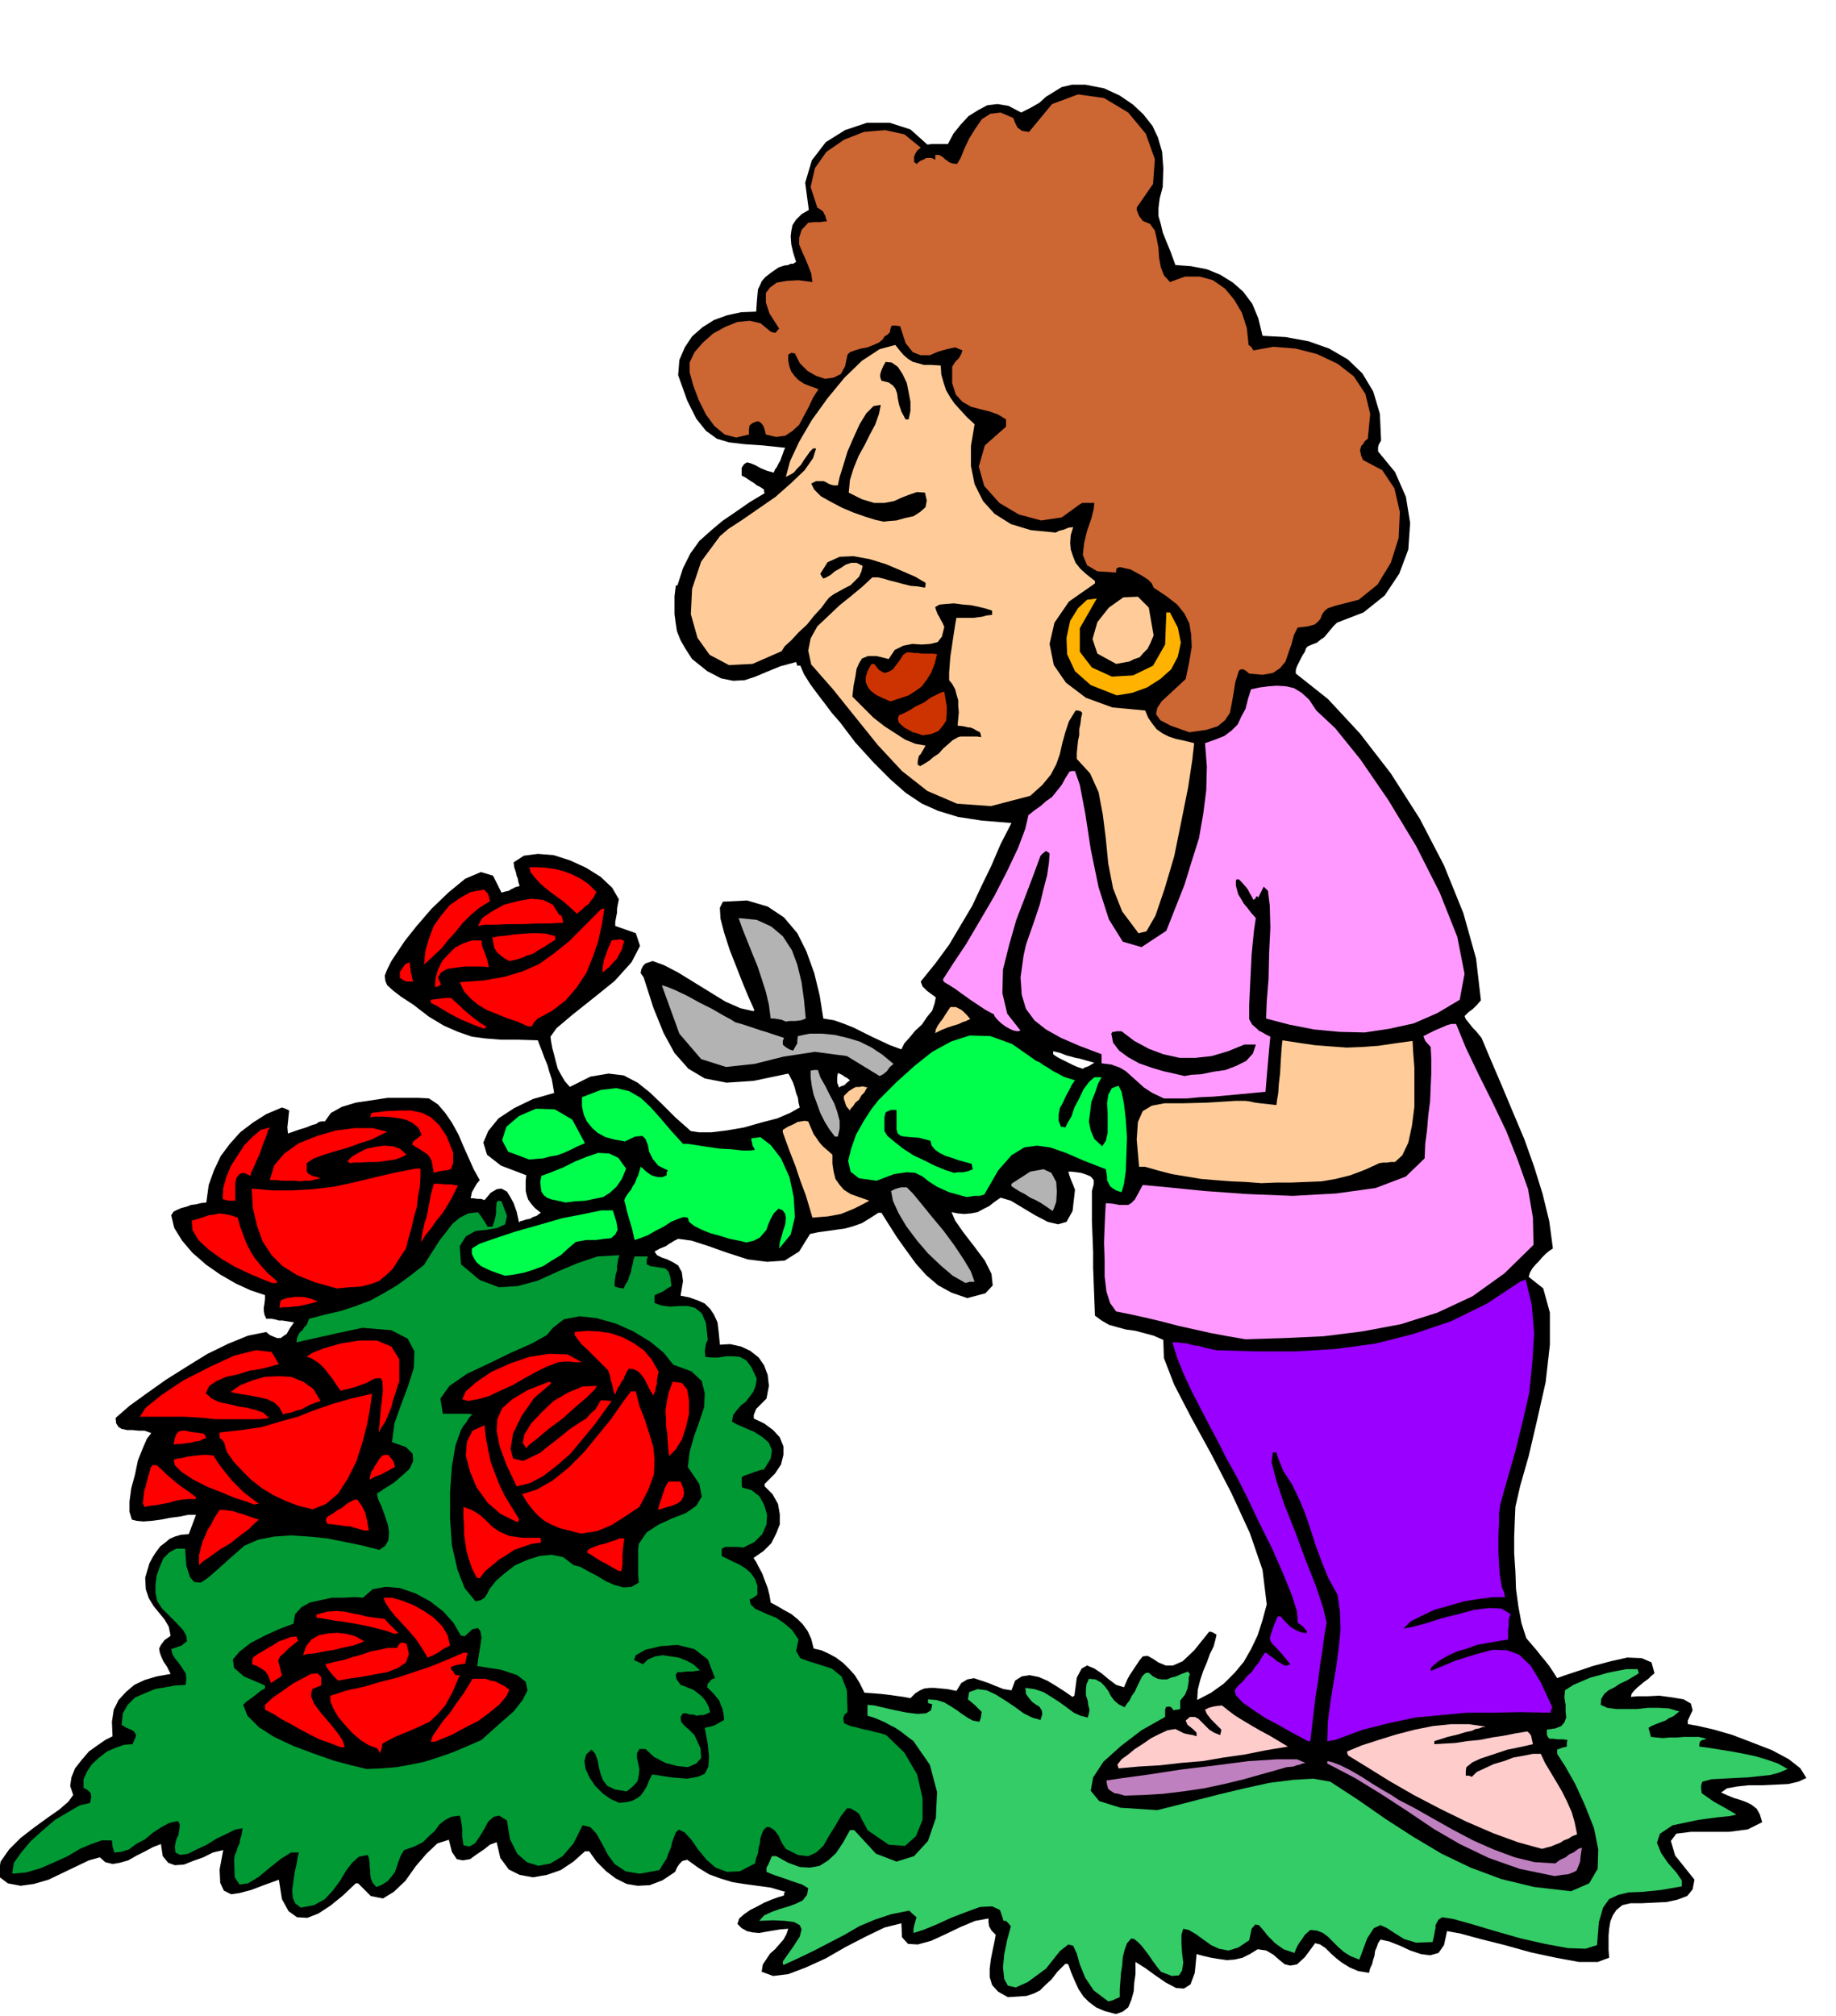 <svg xmlns="http://www.w3.org/2000/svg" width="490.455" height="538.297" fill-rule="evenodd" stroke-linecap="round" preserveAspectRatio="none" viewBox="0 0 3035 3331"><style>.brush1{fill:#000}.pen1{stroke:none}.brush4{fill:#bf80bf}.brush5{fill:#fcc}.brush6{fill:red}.brush8{fill:#f9f}.brush9{fill:#b3b3b3}.brush10{fill:#00ff4d}.brush11{fill:#fc9}.brush12{fill:#c30}</style><path d="m1845 3328-19-5-14-6-12-9-9-9-8-12-6-13-6-14-5-14-3-1h-2l-13 13-10 13-10 9-9 9-10 5-12 4-14 1-17 1-16-9-10-11-4-13v-14l2-16 3-15 3-14 2-11-7-7-4-7-1-7v-6l-22 4-24 10-25 12-24 11-22 6-16-1-10-11-1-23-28 7-31 15-33 17-33 19-33 15-29 11-25 3-19-7 2-12 6-9 6-9 8-7 7-8 7-8 5-9 3-9-13 1-12 2-12 2-11 2-11-1-9-2-9-5-7-7 3-9 8-7 10-7 12-6 11-6 12-5 11-4 10-3v-4l2-2-24-7-22-3-22-3-19-3-20-6-19-7-18-11-18-13-8 2-5 5-4 6-3 7-21 14-21 8-20 1-18-3-18-9-16-12-16-16-12-17h-7l-19 17-21 14-23 8-23 4-22-4-18-9-14-19-6-26-11 4-10 8-12 8-11 8-12 2-10-2-8-12-5-20-19 6-18 17-18 21-17 24-19 18-18 11-20-4-21-21h-4l-21 20-21 17-20 13-18 7-17-1-14-10-11-20-5-32-25 9-21 8-19 5-14 2-12-6-6-13-1-22 6-32-17 4-16 8-17 6-15 6-15 1-11-4-9-11-3-20-13 5-13 7-14 7-14 8-14 4-12 2-12-3-9-8-18 5-21 10-23 11-23 11-24 7-22 3-21-4-16-12 4-24 14-20 19-19 22-17 22-16 20-14 15-13 8-11-5-15 2-14 6-15 11-14 12-14 14-10 13-9 12-6-1-24 3-20 8-16 12-13 14-12 17-8 20-6 23-4-6-12-6-9-4-9-2-6-1-6 3-6 6-8 10-7-3-15-7-12-9-11-9-11-8-13-5-15-1-19 7-24 6-11 6-9 6-8 8-6 7-6 9-4 10-3 13-1 3-8 3-8 3-8 3-8h-13l-14 3-16 2-15 3-15 2-14 1-11-1-8-2-4-13v-17l3-22 6-22 5-24 8-20 7-16 7-9-11-4h-10l-10-1h-9l-9-2-5-3-4-6-1-9 23-20 29-21 31-22 35-22 34-21 35-17 32-13 30-6 6 5 7 3 5 2h6l4-3 6-4 5-9 7-10-7-1-6-1-6-1h-6l-7-2-6-1h-8l-3-7-1-6v-6l1-5 1-9v-6l-24-8-24-11-26-15-23-16-23-20-17-20-13-21-5-21 4-6 6-3 7-3 8-2 8-3 8-1 8-2 9-1 4-29 9-25 11-23 15-20 17-19 21-16 22-14 26-11 6 2 6 3-1 9-1 10-1 9 1 10 17-6 13-4 10-4 7-2 4-3 4-1h6l10-14 18-10 23-7 27-4 26-4h50l18 1 15 10 12 14 11 16 11 20 8 19 9 20 8 18 10 18-5 6-4 7-4 7-2 10h5l6 1h6l6 2 10-12 10-6 8-1 9 5 5 8 6 11 5 14 4 18 2-2 4-1 6-2 6-1 5-3 6-2 4-3 3-2-10-8-6-7-5-7-2-6-2-8v-17l1-9-42-16-23-18-6-20 8-19 17-21 26-17 31-15 35-10-2-12-2-11-4-12-3-11-5-12-4-11-4-10-3-8-33-1h-28l-25-2-23-3-23-8-23-10-25-15-26-20-20-13-13-10-10-9-3-7-1-9 4-10 7-14 12-18 10-15 19-24 25-29 28-27 28-23 26-11 20 6 14 28 7-2 5-1 3-2 4-2 4-2 7-2-2-6-1-6-2-5-1-5-3-9-1-8 17-11 23-3 26 2 28 9 26 12 24 15 19 18 11 19-1 5-1 5-1 6v6l-1 5-1 5-1 6v6l34 12 7 21-14 27-28 31-36 29-34 27-26 22-10 14 1 8 2 11 3 11 3 12 3 11 6 11 6 10 8 9 34-17 30-5 25 3 23 12 20 16 21 20 22 22 25 22 13 2h21l25-3 29-5 28-8 27-7 21-9 16-9-2-8-1-8-3-8-2-8-3-9-3-6-3-6-2-3-57 12-45 3-36-7-27-16-23-26-18-33-17-42-16-50-5-7 1-6 3-6 4-4 12-4 19 7 23 12 26 16 26 16 26 16 25 11 22 5v-1l1-1-9-20-10-24-11-28-11-28-9-28-6-23-1-18 5-10 40-2 34 10 27 18 22 26 15 30 13 36 9 37 6 38 18 3 17 6 15 6 16 8 14 7 15 7 15 7 19 7 5-10 9-10 9-11 11-10 8-12 9-11 4-12 2-10-7-5-4-3-4-3-2-2-5-5-3-8 25-31 22-30 19-32 19-32 16-34 16-33 15-35 18-35-49-4-39-6-33-10-27-12-27-18-25-22-28-28-30-33-13-17-12-16-14-16-12-16-13-17-11-15-10-16-6-14h-5l-1-3-1-3-26 7-22 9-19 8-18 6-19 1-20-4-23-12-25-20-11-17-8-14-6-15-2-13-2-15v-30l2-16v-1l3-1 9-28 12-24 15-21 19-17 19-16 22-15 23-16 25-15-1-3v-3l-6-4-6-3-5-4-5-3-9-6-6-3v-13l4-6 5-3 7 2 7 3 9 5 10 4 11 3 2-5 3-4 3-6 3-5 2-6 2-5 2-6 2-4-38-4-30-2-25-3-20-6-18-13-16-20-15-30-15-42 2-25 9-21 12-18 17-15 19-12 22-8 23-5 25-1 1-15 1-12 1-10 3-6 3-7 6-7 9-7 13-9 9-3 7-1 4-2h4l3-2 2-1-5-16-3-13-1-13 1-9 2-10 6-9 9-9 12-7-6-45 11-37 23-30 32-20 36-12h38l34 11 28 25 8-1h26l9-17 12-15 13-14 16-10 15-8 17-2 18 3 21 11 16-8 14-8 11-10 13-8 13-8 17-4h22l31 6 26 12 22 15 17 16 15 19 9 19 7 24 2 27-1 31-5 19-2 16v13l4 14 3 13 6 15 7 17 8 22 26 2 26 5 22 9 21 13 17 15 15 20 10 24 7 29 38 2 38 7 34 12 31 18 24 23 18 30 11 37 2 44-4 7-1 4v7l28 34 18 41 7 43-3 44-15 40-24 36-35 28-44 17-6 6-5 6-5 6-5 6-6 4-6 5-8 3-7 3-3 3-2 6-4 6-3 6-3 6-3 6-2 6v6l53 42 53 57 51 66 48 75 40 77 32 79 21 75 8 69-6 7-7 7-8 6-6 6 2 5 8 10 4 5 5 5 4 5 5 6 16 38 18 42 18 43 19 45 16 45 14 45 11 45 6 45-6 4-6 5-6 6-5 6-6 6-5 6-4 7-2 7 24 19 11 40v53l-7 62-14 62-14 60-14 49-8 35-1 22-1 27v28l2 30 1 29 4 29 5 27 8 25 6 7 6 7 6 7 7 9 6 7 7 9 6 9 7 11 11-4 21-7 27-9 30-8 27-6 24 1 16 7 5 18-5 4-5 5-7 5-6 5-6 5-5 5-4 5-1 5 10-1h17l20-1 22 3 18 3 12 7 3 11-8 17v6l17 3 26 6 31 9 34 13 31 12 28 15 19 15 10 16-13 6-17 4-21 1-21 1h-23l-19 2-17 3-10 7 9 4 12 5 10 3 11 4 8 4 9 7 5 9 4 13-24 12-31 4h-63l-24 3-9 12 7 24 32 40-3 16-9 11-16 6-18 4-22 1-20 1h-18l-13 3-10 8-6 9-4 10-2 12-1 11v24l1 13-19 7h-31l-38-7-42-9-43-12-40-10-33-9-22-4-5 23-9 13-14 4-15-2-18-6-17-8-18-7-14-3-4 6-2 6-3 7-1 8-2 6-2 8-3 6-2 8-18-3-14-6-13-8-9-7-10-9-8-8-9-6-8-2-17 23-13 12-11 2-9-2-10-8-9-8-12-7-14-2-13 8-12 6-13 3-13 1-14-2-12-2-13-3-11-3-3 31-7 19-11 7-13-1-17-9-16-11-18-13-16-10v20l-2 14-1 15-4 14-5 12-9 7-11 4zm134-519 23-12 21-15 18-18 15-18 12-21 11-23 8-25 7-26-7-57-21-61-30-65-33-64-34-62-28-54-17-44-1-30-16-7-15-4-15-4-15-2-15-4-14-4-12-7-11-8-1-27-1-26-1-26v-26l-1-26-1-25v-50l3-11v-7l-5-6-7-3-9-3-8-1-8-1h-5l2 7 3 8 3 7 3 8-4 35-10 18-14 4-17-4-21-11-20-12-20-12-17-5-10 7-9 7-10 5-9 5-11 2-11 1-11-1-10-2 6 14 14 20 17 22 18 24 11 22 2 19-12 13-30 8-26-9-22-12-20-17-17-19-16-22-15-21-14-22-12-19h-5l-14 9-13 8-14 5-14 4-15 2-14 2-15 2-14 3-18 29-24 15-29 2-32-4-34-11-31-11-28-9-22-3-6 3-5 3-5 3-4 3-10 4-9 5 4 6 8 4 9 3 10 5 8 5 6 11 2 15-4 24 15 3 14 5 11 5 9 9 6 9 6 13 2 16 2 21 17-1 18 4 15 7 14 11 9 13 6 16 2 18-4 21-7 7-7 7-3 3-2 5-2 5v6l17 8 15 11 11 12 6 15v14l-4 16-10 15-17 17v4l13 13 9 16 3 17v17l-6 15-8 16-13 13-16 11v1l4 6 4 8 6 11 4 11 5 13 3 12 2 12 11 6 12 7 11 6 11 9 8 8 8 11 6 13 4 16 13 3 13 6 11 6 12 9 9 9 10 11 8 13 8 16 15 1 12 1 9 1 8 1 7 1 7 1 7 1 11 2 8-8 8-5 7-3 9-1h8l10 1 11 1 15 3 8-13 10-6 11-2 12 4 12 4 12 5 13 5 13 2 6-16 11-7 13-2 15 3 14 6 15 9 14 9 13 9 1-1 2-1 4-30 8-15 9-5 12 5 12 8 12 10 12 9 13 4 3-7 3-7 4-7 4-6 4-6 4-6 4-6 5-6 8-1 9 5 9 6 12 5h12l16-7 19-18 25-31 5 1 7 4-2 9-3 11-6 12-5 14-6 14-5 15-4 16-1 17zm-189-1043 3-2 6-2 5-3 5-3-11-3-7-2-7-2-6-1-7-2-8-2-10-4-12-3v5l4 3 5 3 6 3 6 3 6 3 6 3 7 3 9 3zm-403 31 3-2 6-2 4-4 5-4-5-4-4-2-4-3-7-3-1 7v9l3 8z" class="pen1 brush1"/><path d="m1832 3307-24-18-14-21-9-22-5-18-6-13-8-2-14 11-23 29-30 22-20 9-13-3-6-11-2-19 2-22 5-24 6-22-4-5-4-4h-4l-6-18-13-6-20 1-22 8-26 10-24 11-22 9-16 5v-6l1-6 2-7 2-7-7-6-5-5-30 6-27 9-26 11-24 14-25 13-25 13-25 12-26 12-1-3v-3l17-24 11-17 3-12-3-7-9-5-15-2-20-1-23 1 8-9 13-6 14-5 14-4 13-5 10-5 7-9 2-11-10-6-9-3-9-3-8-3-9-3-9-3-8-3-7-3v-7l3-5 3-7 3-7h7l20 11 19 7 17 1 16-3 14-9 13-12 12-18 11-20h7l36 39 34 13 29-9 23-25 13-38 2-43-12-45-27-39-12-9-9-7-9-6-8-4-9-5-9-4-10-4-10-3v-18l11 1 17 4 18 4 20 4 17 2 14-1 8-5 2-10-4-1-3-1v-6l14 1 13 4 10 6 11 7 8 6 9 6 9 5 11 2 2-6 1-4v-3l1-3-6-6-6-6-6-5-5-4 1-6 1-6 14-5 15 2 15 7 16 10 15 10 15 11 14 7 14 4 3-10-1-6-4-6-5-3-7-5-5-6-5-7-1-10 15 2 15 5 13 8 14 9 11 8 12 9 11 5 12 3 2-7 1-6-2-7-1-8-3-9v-9l1-9 4-9 11 1 9 5 6 6 6 8 4 8 6 8 7 6 10 5 4-6 4-5 4-8 5-7 4-9 4-8 4-8 5-5 3-1h3l7 6 8 4 7 1h8l7-3 8-2 9-4 11-4 1 2 2 2-2 6v6l-1 6-1 6-2 5-2 5-4 5-4 5v14h-2l-1 1h-3l-5 1-4-5-2-1h-4l-3 1v2l-1 1v13l-39 22-34 26-29 26-17 26-4 22 14 17 35 11 61 4 28-7 35-9 39-10 42-10 41-9 39-5 34-2 28 5 46 30 46 32 45 29 47 28 48 23 51 19 54 13 61 7 30-13 14-24 1-32-7-35-15-38-16-35-17-30-13-20v-7l8-3 8-2v-6l1-5-8-1h-8l-8-1h-6l-3-4-1-3v-8l14-2 10-4 5-6 3-8-1-10v-11l-2-12 1-12 14-9 14-6 14-6 15-4 14-4 15-3 16-3h18l1 3 1 4-10 6-10 6-11 5-9 6-10 5-7 6-5 8-1 10 11 5 15 2h34l18-2h18l17 1 17 5-5 4-5 4-7 3-6 4-8 3-8 3-7 3-5 3 2 7 2 8 9 1 11 1 11-1h12l12-1h24l13 3-3 1-1 1h-3l-4 3-1 4v4l15 2 19 3 19 3 21 4 19 4 20 6 17 6 16 9-14 6-15 4-19 2-19 2-21 1-19 1-19 1-15 4-1 3-1 4v4l1 8 20 14 18 10 12 7 7 4-2 1-10 2-20 2-30 4-43 9-21 14-5 15 7 17 11 16 14 16 9 13v10l-35 6-29 3-24 1-17 4-15 7-10 14-7 24-3 38-19 6-29-1-38-7-40-9-42-12-37-11-32-9-19-3-6 4-3 5-2 4v5l-1 4-1 6-1 5-2 8-27 1-20-6-16-10-12-8-11-5-11 5-11 17-13 35-15-6-11-7-9-8-8-8-9-9-8-6-10-4-11-1-9 8-6 9-3 4-3 5-3 6-2 6-18-6-14-10-12-12-8-10-7-8-6-1-6 7-4 19-18 12-16 5-16-3-13-6-14-10-11-8-12-7-9-2-3 10v15l1 15 2 16-2 13-5 8-12 1-18-7-7-9-6-8-6-9-6-8-7-9-6-6-6-5-5-1-7 8-4 11-3 12-1 14-2 12-1 14-1 13v13l-7 3-4 2-4 1-4 1z" class="pen1" style="fill:#3c6"/><path d="m497 3152-9-7-4-9-1-13 2-14 2-15 3-13 2-12 2-8h-13l-16 10-19 15-18 15-18 11-14 2-8-12-1-29 1-7 3-7 2-7 3-6 1-7 2-6 1-6 1-6-12 2-14 7-17 8-16 10-17 8-14 7-13 2-8-4-1-9 1-7 2-7 3-6 1-7 1-6v-5l-3-5-14 3-13 7-14 9-13 11-15 8-12 9-13 4-11 1-3-10-1-10h-17l-17 6-19 8-20 12-22 10-23 10-24 7-23 2 3-18 12-17 16-19 20-18 20-17 22-13 19-11 17-4 1-6 1-4-1-4v-2l-5-5-7-4v-14l6-13 8-12 12-11 13-10 14-6 14-5 14-1 4-9 2-5-2-5-3-3-6-3-5-2-5-3-3-2 2-19 8-14 12-12 16-7 17-7 17-3 17-3 17-1 1-11-1-8-4-6-4-6-5-7-5-6-4-7-2-8 17-6 9-7-1-9-5-9-11-12-12-12-12-12-8-12-3-14v-14l2-15 5-14 6-14 10-10 11-6h15l2 28 6 19 7 8 11 1 12-8 16-14 20-18 24-21 23-10 26-5 28-2 30 2 30 3 30 6 29 6 27 7 10-7 5-9 1-13-2-13-5-15-5-14-6-13-2-9 12-8 16-10 14-12 12-11 6-13-1-12-11-11-23-8 4-31 11-31 12-32 9-29 1-27-11-21-27-14-48-4-14 3-14 3-14 3-13 3-14 3-13 3-14 3-13 3 1-7 2-5 3-5 4-3 3-5 4-4 2-5 2-5 27-7 26-6 24-8 24-9 22-12 22-13 22-16 23-18 8-13 9-14 9-14 11-14 10-13 12-10 14-7 16-2 4 5 4 6 4 6 4 7h8l2-6 2-6 1-5 1-5v-9l1-9 2-3 6 1 9 24-3 14-13 6-17 3-19 2-16 9-10 16 2 30 31 26 32 12 31-2 33-9 33-15 33-14 33-11 36-2-2 6-1 6-1 6v7l-2 6-1 6-1 7v7l1 1 3 1 4 1 7 1 3-7 4-6 2-7 3-7 1-7 2-7 1-6 2-6h22l-2 6v7l6 3 7 1 6 1 7 1 5 1 5 5 3 9 2 15-7 4-7 5-7 3-7 3v13l11 4 15 2 14-1h15l12 3 11 9 7 16 3 28-3 6-1 6-1 6 1 10 10 1h12l12-2h13l10 1 11 6 8 11 9 19-2 12-4 10-6 8-6 8-8 6-7 8-6 8-2 11 9 5 14 6 14 6 14 9 10 9 5 12-2 14-11 18-6 1-6 2-6 2-5 2-9 3-5 3v13l1 4 15 4 13 10 8 14 5 17-1 16-7 16-13 13-18 9-10-1h-20l-6 3v12l8 4 10 5 11 5 11 7 8 7 7 10 4 11v15l-7 5-6 3 2 8 7 7 9 4 13 6 13 5 13 9 13 11 11 16-4 19 7 12 14 5 19 6 19 6 16 13 9 23 1 36-5 4-1 3-1 3 1 8 4 2 7 3 9 2 11 3 10 2 11 3 9 2 9 3 30 29 21 36 9 39v36l-11 27-18 16-27-2-35-24-5-10-4-7-3-6-2-4-5-4-4-2-5-3h-6l-10 13-10 17-10 16-9 16-12 11-13 6-17-2-20-10-6-9-3-6-3-7-3-4-4-5-3-2-5-3h-5l-5 5-3 7-2 6-1 9-2 7-1 9-3 8-2 9-25 13-21 1-19-7-15-13-14-17-11-16-11-12-10-5-5 5-3 8-3 8-2 9-4 9-3 9-6 9-6 10-33 6-23-4-18-12-11-15-10-19-9-16-10-11-13-3-15 30-18 21-20 12-20 4-19-6-16-14-12-24-5-31-13-8-9 2-9 8-7 13-8 13-7 10-9 5-10-2-1-8-1-6v-14l-1-7-1-6-1-5-1-3-14 2-10 5-10 8-7 10-10 9-10 10-14 7-17 6-5 8-4 10-3 9-3 9-6 8-6 7-9 6-10 4-6-7-3-7-1-7v-6l-1-7v-6l-1-7-2-6-15 3-11 10-10 13-10 17-12 16-13 14-18 10-22 4z" class="pen1" style="fill:#093"/><path d="m2570 3100-58-12-51-18-48-23-43-25-43-29-43-28-44-27-46-24v-3l1-1 8 2 13 5 16 8 19 11 17 11 18 11 14 8 12 8 27 14 30 17 32 18 34 18 34 15 35 13 33 8 34 2 8-6 9-4 6-5 7-3 8-6 6-2-2 13-1 10-3 8-3 7-6 3-8 3-10 1-12 2z" class="pen1 brush4"/><path d="m2549 3055-40-11-41-15-44-19-43-21-44-23-40-23-37-23-31-19-2-4v-3l24-10 28-9 29-9 31-8 30-6 30-3h29l28 4-6 1-5 2-6 1-6 3-10 2-13 4-17 4-22 7v5l17-1 18-1 19-3 21-2 20-4 20-3 20-4 19-3 3 3 3 4 1 5 2 9-13 3-14 3-15 3-15 5-15 5-15 5-13 6-10 8-1 6v8h5l5 2 8-8 13-6 15-7 17-5 16-6 17-3 15-3h13l7 15 9 15 9 15 10 17 8 16 8 18 5 17 4 20-8 3-6 4-8 3-6 4-8 3-7 3-8 2-7 2z" class="pen1 brush5"/><path d="m1024 2979-14-6-13-9-13-13-9-13-7-15-2-13 3-11 9-8 6 7 4 11 2 11 3 12 4 10 7 9 13 6 19 3 11-9 7-8 2-10 1-9-2-10-2-9v-8l4-7h10l14 13 19 10 19 5 18 2 14-6 8-9-1-16-10-22-6-6-4-4-4-3-3-3-5-6-1-8 2-3 2-3h5l6 2h6l6 2 5-1h6l5-2 6-3-3-10-5-9-6-7-6-5-8-6-8-3-7-3-6-2-7-10-1-7 3-4h7l8-1h8l8-1 6-1-11-10-11-6-13-5-13-2-14-2-12 2-12 5-8 8-15-7 3-8 16-9 25-6 28-2 28 7 22 17 12 31-6 2-3 4-3 3-1 6 5 5 6 6 4 5 5 6 2 6 3 7 2 9 1 10-9 5-7 4-7 2-9 2 5 27 2 21-1 16-6 12-12 5-17 3-25-2-33-5-5 10-4 10-5 8-5 7-7 5-8 4-10 2-10 1z" class="pen1 brush1"/><path d="m1859 2967-10-3-7-1-6-4-4-3-2-7-1-7 27-4 44-6 52-8 58-7 54-7 47-3h33l14 6-5 1-5 2-5 1-5 2-11 1-7 2-32 9-32 9-33 8-33 7-34 5-33 4-33 2-31 1z" class="pen1 brush4"/><path d="m606 2923-25-6-30-8-34-12-32-12-32-15-25-16-19-19-7-18 5-5 10-7 5-4 5-4 5-4 6-3v-5l-35-15-16-14-2-14 11-13 18-14 23-12 24-11 24-9 3-16 10-11 14-8 18-4 19-4h19l17-1 15 1 16-14 22-4 23 2 26 9 24 13 22 17 17 19 12 21h3l3 1 13-12 9-2 4 5 2 11-2 13-2 13-2 12-1 9 39 6 27 9 14 11 3 14-8 16-15 19-24 21-29 26-25 11-24 10-23 8-22 7-24 5-23 4-24 2-25 1z" class="pen1 brush1"/><path d="m1849 2922-1-4-1-2 7-9 11-8 11-9 14-9 13-9 14-7 13-6 13-2 6 3 8 4 4 1 5 1 6 1 6 2v-6l-6-6-9-7-3-7 7-6h8l6 3 6 6 6 6 6 6 8 5 10 4 1-4 1-5-9-9-8-8-7-9-3-7 6-3 7-2 6-1 9-1 10 8 12 9 13 8 15 9 14 8 15 8 15 9 15 9-36 6-35 7-35 5-35 6-36 3-35 4-35 2-33 3z" class="pen1 brush5"/><path d="m627 2894-2-3-1-2-14-5-13-8-14-12-12-13-12-14-8-14-5-12v-9l28-9 28-6 27-8 28-7 27-9 27-9 27-11 28-12h7l-2 8-2 10-8 1-5 1-4 1-2 1-4 1-1 3 4 5 4 6h7l-12 28-12 22-13 15-13 12-17 8-18 8-20 8-23 12-1 7-1 4-1 2-1 3-1-2v-1zm-64-7-18-7-17-6-16-8-15-8-16-9-15-8-14-9-14-7v-8l13-12 16-11 17-12 17-9 13-7 11-1 6 6v14l-15 6-2 11 5 13 12 16 13 15 13 16 9 13 4 12h-7zm156-9h-7l3-9 8-12 9-13 12-14 10-15 11-15 9-14 7-12h22l8 3 7 1 8 4 8 4 8 6-5 11-11 13-17 14-19 14-22 11-20 11-17 7-12 5z" class="pen1 brush6"/><path d="m2162 2877-11-6-17-9-21-12-21-11-21-14-17-12-11-12-2-8 6-8 8-7 6-8 8-7 6-9 6-7 5-9 5-7h2l5 4 6 4 7 6 6 3 6 4h5l5-2-13-16-9-10-7-7-3-4-2-6 2-7 4-12 7-17h5l6 7 10 10 5 3 7 4 6 2 9 2v-3h1l-5-6-3-3-4-3-4-3v-5l-1-13-8-26-15-37-18-41-21-42-18-38-15-30-8-15-14-25-13-26-15-28-14-27-15-29-13-28-11-27-8-26h7l9 1 9 1 10 3 9 1 10 3 9 2 10 2 65 2h66l66-4 66-9 63-16 62-21 59-29 56-37 4-1 4-2 10 42 4 47-3 48-5 50-11 48-12 49-13 45-12 43-2 15v16l-1 16v34l1 17 1 17 3 18 1 5 2 4 1 2 1 3v3l1 3h-20l-23 3-25 4-24 7-25 7-21 10-18 9-12 12 16-3 22-6 25-8 28-7 26-7 25-3 20 1 15 9-3 9v11l-1 5v17l-18 3-17 3-17 3-16 6-17 5-15 7-14 8-12 10-2 3v4l41-17 35-11 27-7 24 1 19 7 19 18 17 28 19 41-2 4-1 5-50-1-45 1h-44l-42 4-43 4-42 9-44 11-46 17-7 1-6 1 1-32 4-31 5-31 5-30 4-30 3-30-1-30-4-28-15-27-11-27-10-27-8-25-9-27-10-24-12-25-15-23-3-8-3-7-3-8-2-7h-6l-2 16 8 31 13 39 18 45 17 46 17 43 12 36 6 25-4 23-3 24-4 24-3 25-4 24-3 25-3 25-3 26h-4z" class="pen1" style="fill:#90f"/><path d="m448 2781-3-8-2-5-4-6-4-3-10-6-8-3v-6l1-5 8-6 9-5 8-5 9-5 9-6 9-3 10-4 10-1 1 3 2 4-15 12-9 9-6 5-2 4-1 3 1 5 2 7 3 13-9 6-9 6zm111-4-8-8-6-7-5-7-2-5 15-4 15-3 15-5 15-4 14-5 15-3 14-3h15l3-5 3-3 3-1 7 2 4 17-5 14-13 9-18 7-22 4-22 4-21 3-16 3zm148-38-9-15-10-15-12-14-11-12-12-13-9-11-7-11-3-8h14l17 5 18 7 18 10 16 11 14 14 9 15 4 17-10 5-10 7-10 5-7 3zm-206-4 5-15 9-11 12-7 16-3 15-1 16 2 14 4 14 8-7 3-11 4-15 3-16 4-18 3-15 3-12 1-7 2zm152-35-17-6-16-4-17-4-16-3-17-3-16-2-16-3-15-2v-5l18-5 16-1 13 1 13 3 11 2 12 3 13 2 17 2 5 6 6 6 6 6 6 6h-4l-2 1z" class="pen1 brush6"/><path d="m786 2646-18-22-12-31-9-40-3-43v-45l3-42 6-35 9-25 4-7 5-6 4-7 6-6-7-1h-42l-4-25 15-21 29-20 36-17 37-18 34-15 25-14 10-12 18-14 26-5 28 3 32 9 29 13 28 17 22 18 16 20 30 11 17 16 5 20-1 23-8 24-9 25-7 25-3 25 19 28 4 21-9 15-17 12-23 9-22 10-20 13-13 19-1 9v42l1 13-12 7-13 1-15-4-14-6-15-9-15-8-13-7-11-3-17-13-19-4-20 2-19 6-21 9-17 13-15 13-11 14-4 8-4 6-3 2-3 2-4 1-5 1z" class="pen1 brush1"/><path d="m788 2607-8-16-5-15-4-14-2-14-2-14v-14l-1-15v-15l14 5 13 8 10 9 11 11 12 8 16 7 22 3h29l1 2v6l-15 2-15 5-14 5-12 8-13 8-12 10-11 9-9 12-4-1h-1zm235-11-7-4-7-4-7-4-6-3-7-4-6-4-6-4-6-3v-4l4-3 7-3 8-3 9-2 9-3 9-3 7-3h8l-2 15-1 12v16l-1 7-1 4h-4zm-694-10v-16l3-13 3-10 4-9 4-10 6-9 6-12 8-12h7l8 1 7 1 9 3 8 2 8 3 9 3 9 3-7 6-10 10-15 11-15 12-17 10-15 11-12 8-8 7zm631-52-19-5-16-4-14-6-11-6-11-9-9-10-9-12-8-13 25-8 26-15 26-21 25-25 23-28 22-27 18-26 15-20h8l6 24 9 23 7 22 7 23 2 21-1 24-9 25-15 29-12 8-12 8-11 7-11 7-12 5-12 5-13 2-14 2zm-358-5-10-3-7-2-7-2h-5l-7-1-6-1-9-1-10-1-2-5v-4l4-4 7-4 7-5 9-5 7-6 7-4 6-3h5l3 5 4 5 3 6 3 6 1 6 2 7 1 7 2 9h-8zm253-14-27-13-22-19-18-25-11-26-7-27 2-23 9-18 20-9 2 20 4 21 4 19 7 19 7 18 9 19 11 18 13 21-1 4-2 1zm-338-21-24-6-21-8-21-10-18-11-18-14-14-14-15-16-11-16-2-6-1-4-1-4-1-2-3-4-4-3v-9l36-4 34-5 30-9 29-8 28-11 29-10 31-9 35-8-3 22-5 28-8 31-10 31-14 28-16 25-20 17-22 9zm571 1 1-6 2-6 2-6 2-6 2-6 2-6 3-6 3-5h20l4 10 2 9-2 7-3 6-6 4-9 4-11 3-12 4zm-849-5-3-6 1-8 1-11 3-10 3-12 3-10 2-8 3-4h7l9 8 7 7 6 5 7 6 6 5 8 6 9 6 13 10v3h-12l-12 1-11 2-9 3-11 2-10 2-10 1-10 2zm181-4-13-5-19-6-24-10-23-9-23-12-18-12-11-11-2-9 7-2 8-1 7-2 8-1 8-1 9-1h9l10 1 6 10 8 11 8 10 9 11 9 9 10 10 12 9 13 10h-3l-5 1z" class="pen1 brush6"/><path d="m854 2456-17-36-11-30-5-25 1-20 8-18 17-15 25-15 36-14 2 1 1 2-28 24-21 30-14 29-4 25 4 16 17 4 27-13 42-33 7-6 9-6 9-6 10-6 7-8 8-7 5-8 4-7h8l10 1-13 18-16 22-19 23-20 24-23 20-22 17-23 12-21 5zm-243-11 1-6 1-4 1-4 3-3 2-5 3-4 4-7 6-7 5-1h5l2 3 4 4 3 5 2 8-6 3-5 3-6 3-5 3-11 4-9 5zm495-39-2-21-1-16-2-13v-12l-1-13 2-13 3-16 7-19 15 2 9 11 3 18v22l-5 22-7 21-10 16-11 11z" class="pen1 brush6"/><path d="m870 2393-6-9 3-14 11-18 17-18 20-19 24-14 24-10 24-1-4 6-13 13-19 16-21 19-23 17-19 16-14 11-4 5zm-583-6 2-11 3-7 4-4 6-1h5l8 2 9 1 13 2 2 3 2 4-6 2-5 3-8 1-7 2-9 1-7 1h-7l-5 1zm339-20 4-43 3-27-1-15-3-5-10 1-13 7-19 7-24 6-7-10-6-9-7-9-6-8-8-8-7-5-8-5-7-2 8-6 20-8 28-8 31-5h29l24 10 13 21v37l-3 8-3 10-4 12-3 12-5 12-5 12-6 9-5 9zm-271-22-17-2-16-1-16-1h-75l10-15 26-21 36-24 43-22 41-19 36-9 26 3 12 20-14 4-16 4-19 3-19 6-19 4-16 7-12 8-6 12 10 9 13 6 15 3 16 4 14 2 15 4 12 4 10 9-6 1-10 1h-74z" class="pen1 brush6"/><path d="m468 2337-6-11-8-8-12-6-13-3-15-3-13-2-12-2-8-2 16-11 20-8 21-6 23-1 20 1 20 8 17 12 12 20-9 3-8 3-8 4-7 4-9 2-7 3-8 1-6 2zm305-22-5-2-4-1 6-13 17-15 25-17 31-14 32-11 33-5 30 1 24 13h-13l-6-1h-12l-8 1-19 7-18 9-20 11-19 11-20 9-19 9-18 5-17 3zm244-11-2-3-1-3-1-5-1-5-2-6-1-6-2-7-2-5-7-7-8-8-9-9-9-9-10-9-7-9-5-7v-5l20-2 20 1 20 3 20 7 17 9 17 12 13 15 12 21-1 2-1 6-1 5v7l-2 6-1 6-2 4-1 3-6-10-4-8-4-8-4-6-5-6-4-3-7-3h-7l-3 5-2 4-2 4-1 4-3 3-3 6-4 6-4 10z" class="pen1 brush6"/><path d="m2059 2213-29-5-27-5-27-6-27-6-27-7-25-6-27-6-25-5-10-14-6-19-3-25v-27l-1-29 1-26 1-23 1-16 12 1 10 2h15l5-3 6-6 6-11 7-13 43 4 60 6 70 5 75 3 72-4 65-9 50-19 31-30 1-24 3-23 2-24 3-23 1-24 1-23v-23l-1-20-9-10-3-8 6-3 6-3 6-3 7-3 7-3 7-3 7-2h8l16 39 21 44 23 46 23 48 19 48 17 48 8 47 1 45-48 47-53 38-58 27-60 19-64 12-64 8-65 3-64 2z" class="pen1 brush8"/><path d="m462 2161 1-8 2-5 9-3 7-1 6-1h13l6 1 8 2 11 4-5 2-7 2-9 2-9 2-11 1-9 1h-8l-5 1zm95-32-36-10-30-12-24-15-18-18-15-23-9-25-7-30-2-32 34 3h34l33-2 34-4 33-7 33-8 34-8 36-7h8v14l-1 16-3 16-2 18-5 17-4 18-5 17-4 16-12 18-10 16-12 11-11 9-14 5-16 4-18 1-21 2zm-107-9-18-7-21-9-23-11-22-13-22-16-16-15-10-17-1-15 10-3 10-3 8-3 9-1 8-2 9 1 10 2 12 4 4 15 6 16 5 13 7 13 7 11 10 12 11 12 15 13v3h-8z" class="pen1 brush6"/><path d="m1596 2120-21-12-20-17-21-20-18-21-18-24-13-22-9-20-3-16 6-3 6-2 5-1h9l10 10 14 17 17 21 20 24 17 23 16 24 12 20 6 17h-8l-7 2z" class="pen1 brush9"/><path d="m835 2108-12-4-11-4-9-4-8-4-7-6-4-6-4-8v-9l13-8 26-9 33-11 39-11 38-11 36-7 29-6h19l6 19 2 13-4 8-7 6-11 1-14 2h-16l-17 3-13 11-12 11-15 9-14 9-16 6-16 5-16 3-15 2zm453-45 1-10 3-10 3-11 3-9 1-10-1-7-4-6-7-3-8 8-5 9-4 9-3 9-5 6-6 7-10 5-12 3-13-3-15-3-16-5-15-4-15-6-12-6-9-7-2-7-7-1-9 3-12 5-12 8-14 7-12 7-13 5-9 3-2-9-2-9-3-10-3-10-3-11-2-9-2-7 1-4 5-8 5-6 3-6 4-6 2-6 3-6 2-7 2-7 3 2 4 4 5 4 6 4 6 2 6 1h6l7-3v-5l2-3-16-8-9-11-6-12-2-11-4-10-5-5-12 1-17 8-17-3-15-4-13-7-9-8-9-11-5-11-3-14v-15l31-12 26-3 21 5 19 11 16 15 17 19 17 20 20 22h7l14 2 19 3 21 3 19 1 18 2h13l8-1-4-7-1-5-1-4v-3l15-2 17 13 17 22 14 31 7 33 2 33-7 29-19 23z" class="pen1 brush10"/><path d="m696 2051 2-13 2-9 2-9 3-8 2-10 2-11 3-16 5-19h9l10 1h10l5 1 6 1-4 8-6 12-7 12-8 13-10 12-9 13-9 11-7 11h-1z" class="pen1 brush6"/><path d="m1343 2012-5-17-6-20-9-24-8-24-9-23-7-19-5-14v-4l8-5 11-5 5-3 6-1 6-1 6 1 3 7 3 7 3 7 5 7 4 6 6 7 7 6 9 8v15l2 13 3 12 7 10 7 8 11 7 14 5 17 6-13 7-12 6-12 5-10 4-11 2-11 2-13 1-12 1z" class="pen1 brush11"/><path d="m1740 2001-10-7-9-6-9-5-9-4-9-6-8-4-8-5-6-4v-4l31-20 22-4 13 6 8 15 1 16-1 17-4 11-2 4z" class="pen1 brush9"/><path d="m935 1987-13-3-10-2-8-3-5-4-4-6-1-7-1-9 2-10 16-6 20-8 20-10 20-8 18-6 18 1 15 7 13 18-7 17-9 13-11 10-11 7-15 3-14 3-17 1-16 2z" class="pen1 brush10"/><path d="m379 1984-6-1-5-2 1-18 5-18 8-19 11-17 11-17 14-14 13-11 15-4-3 5-3 10-5 12-5 15-6 13-5 12-4 8-1 5-8-4-5-1-5 2-5 6-2 9v29h-10z" class="pen1 brush6"/><path d="m1598 1978-29-8-20-9-14-9-10-8-12-6-14-1-21 3-29 11-29-4-14-11-4-18 5-20 8-23 13-23 13-20 11-14 30-30 30-27 29-23 31-17 31-10 34 1 36 13 40 28 5 2 7 5 7 4 9 6 8 4 9 5 9 3 10 3-5 7-5 10-5 9-5 11-5 9-2 11v10l4 10h3l4 1 4-8 6-10 5-15 8-15 7-15 9-12 9-8h12l-6 11-5 15-6 15-2 17-2 15 3 15 6 14 13 12 6-9 3-13v-32l-1-17 2-14 6-11 11-4 5 10 4 20 3 26 2 29-1 29-1 27-3 21-4 14-9-3-5-3-5-4-2-4-3-6v-6l-1-6-1-6-36-14-30-13-26-9-22-3-21 3-21 13-22 25-23 40-4 1-4 1h-8l-6 1-7 1z" class="pen1 brush10"/><path d="m2085 1955-26-2-24-1-26-2-24-2-24-4-24-4-23-6-21-6h-10l-4-45 2-29 8-18 15-9 21-4h31l39-1 48-3h15l8 1 9 2 8 1 9 1 9 1 9 1 1-8 2-12 1-15 2-17 1-18 1-16 1-13 1-8 26 4 27 4 26 2 27 2 26-1 27-2 27-4 29-4 1 18 2 26v65l-4 31-6 28-10 21-12 11h-7l-6 1h-7l-6 1-24 11-24 9-24 6-23 4-25 1-25 1h-25l-25 1z" class="pen1 brush11"/><path d="m466 1951-10-1h-10l7-24 17-20 24-17 30-12 31-9 32-4h29l24 6-12 6-14 7-19 6-19 7-21 6-19 6-17 6-12 8v13l2 4 2 1 5 3 5 1 9 3-9 2-8 2h-9l-8 1-9-1h-21z" class="pen1 brush6"/><path d="m1577 1938-15-5-17-7-18-9-17-8-17-11-14-11-12-10-5-8v-23l1-4 1-4 4-2 5-2h9v32l2 7 5 4 6 1 10 1 14 1 19 5 2 8 6 7 7 5 10 5 10 3 11 4 11 3 11 3 1 4 1 5-7 3-9 2h-9l-6 1z" class="pen1 brush1"/><path d="m717 1938-2-12-2-9-4-7-3-3-6-4-6-4-7-4-6-4 1-2 1-3 7-5 7-6-5-11-8-7-11-6-12-3-14-2-14-1h-12l-9 1 1-4 1-3 24-3 22-1h20l18 4 14 7 14 13 12 18 11 27v18l-2 5-1 4-4 2-5 1-9 1-11 3zm-138-16-3-2-2-1 8-8 12-7 12-6 15-3 14-2 14 1 12 4 11 10-8 4-11 4-14 2-14 2h-15l-14 1h-11l-6 1z" class="pen1 brush6"/><path d="m875 1916-35-13-10-19 7-22 21-18 28-12 31 1 29 17 21 39-12 5-12 6-11 5-11 4-12 2-11 3-12 1-11 1z" class="pen1 brush10"/><path d="m1380 1878-9-12-8-13-7-14-5-14-6-16-3-14-2-15v-11l6-1h6l4 12 8 14 7 14 8 15 5 14 4 15v13l-3 13h-5z" class="pen1 brush9"/><path d="m1405 1835-6-7-2-6-2-6v-5l8-8 8-5 4-2h6l5-1 8 2-2 2-3 6-5 5-4 7-6 5-4 6-4 4-1 3z" class="pen1 brush11"/><path d="m1924 1815-19-9-14-9-11-10-9-8-10-9-10-6-14-5-16-2v-15l-37-14-30-13-25-14-19-15-14-19-7-23-2-29 5-36 4-18 7-20 8-23 8-24 6-25 6-23 3-21 1-15-3-2-3-2-5 4-4 4-11 30-14 37-15 39-12 42-10 40-1 39 8 34 22 28-5 1-6-1-7-3-7-4-8-6-6-6-4-5-1-3-6-3-9-5-12-8-12-8-14-10-11-8-11-7-7-4-2-3v-2l16-25 22-33 23-39 24-41 21-41 18-38 12-32 5-22 10-8 10-7 9-8 10-7 8-10 8-10 6-11 7-11 4-1h5l8 23 9 47 9 59 13 63 17 53 23 37 31 9 41-27 15-38 15-38 12-39 12-38 7-40 5-39 1-39-3-39 17-6 15-6 12-9 10-10 6-13 7-13 4-16 5-16 14-3 15-2 14-1 15 1 13 3 13 8 12 11 12 18 31 29 42 52 46 67 46 76 39 77 29 73 12 61-8 43-37 22-39 17-41 9-40 6-42-1-42-4-41-8-38-10 1-28 3-37 1-44 2-41-1-37-3-24-7-7-9 18-2-2h-1l-2 4-3 2-3-6-3-5-3-6-3-4-8-9-4-4h-4l-1 3v7l2 8 2 7 5 8 4 7 6 7 6 8 8 9-3 20-2 20-2 21-1 21-1 20-1 21-1 22v22l5 9 8 7 3 3 6 3 5 3 8 4-1 10-1 11-1 11-1 12-1 11-1 12-1 12-1 12-21 2-21 2-22 2-22 2-23 1-21 2h-38z" class="pen1 brush8"/><path d="m1454 1778-54-33-53-7-52 8-48 12-47 5-41-13-36-42-29-80 7 2 15 6 19 9 22 12 20 10 19 11 13 7 6 4 14 4 12 4 9 3 9 3 7 2 9 3 9 3 12 4-2 5v6l2 2 4 3 5 3 6 2 4-7 3-5v-5l1-7 19-4h21l21 2 21 5 20 6 20 10 18 12 18 15-6 5-5 7-6 5-6 3z" class="pen1 brush9"/><path d="m1958 1778-17-4-18-4-20-6-20-7-18-10-15-11-10-13-3-15 2-3h3l4-1h8l21 16 24 13 24 9 27 6h26l27-3 27-8 27-11h19l-5 15-11 12-16 8-18 7-21 3-19 4-17 1-11 2z" class="pen1 brush1"/><path d="m1546 1707 1-6 3-6 4-6 4-5 7-11 6-9h9l8 4 3 2 4 4 4 4 5 6-3 1-4 2-6 2-6 3-10 3-9 3-10 4-10 5z" class="pen1 brush11"/><path d="m801 1700-14-5-12-5-12-5-10-5-11-6-10-6-10-6-10-5v-5l8-1 9-1 8-1h9l6 6 7 6 6 6 7 6 7 6 8 6 8 6 10 6-3 1-1 2zm72-4-18-8-18-6-17-7-15-6-15-9-12-10-11-12-7-15 40-3 34-6 30-9 27-12 24-17 25-20 25-25 28-28 2-1 4-1-4 26-6 28-9 26-11 27-16 24-18 21-22 17-24 13-6 6-4 7h-6z" class="pen1 brush6"/><path d="m1299 1688-7-3-6-1-6-1h-6l-3-23-5-21-7-22-7-21-9-22-8-20-8-20-6-17 30 3 24 11 19 16 15 23 9 24 7 29 4 29 3 31-8 3-9 1h-10l-6 1z" class="pen1 brush9"/><path d="m719 1631 1-15 4-14 7-14 10-11 11-11 13-7 15-5h16v3l1 6 2 6 3 7 2 6 2 6 1 5 1 5-11-1h-29l-15 2-14 2-10 6-5 8 5 12-5 3-5 1zm-47-9-6-3-5-3v-10l4-6 5-7 7-3 1 7 1 6v3l1 4 1 5 2 7h-11zm324-15v-6l1-7 1-7 3-8 4-11 6-14 4-1h5l6-1 6 3-2 6-2 8-4 7-4 8-6 6-6 7-6 5-6 5zm-295-13 2-22 6-21 8-21 12-17 14-17 17-12 18-10 22-4 3 3 3 3 2 5 2 8-19 12-14 12-13 13-11 14-12 13-11 14-14 13-15 14zm141-6-9-5-5-4-5-4-3-4-3-5-1-5-1-6-1-6 11-2 12-1 13-2 14-1 13-1h14l13 1 14 4v6l-10 6-9 6-9 5-9 6-10 3-9 4-10 3-10 2z" class="pen1 brush6"/><path d="m1882 1542-27-36-15-38-8-41-4-41-5-40-7-37-14-31-22-24v-10l1-10 1-10 2-9v-10l2-9 1-9 2-9-3-3h-1l-3-1h-4l-11 18-6 18-5 18-4 18-6 17-9 17-14 17-20 18-65 17-56-4-49-21-42-33-40-43-37-46-37-46-36-41-5-23 4-20 11-20 18-17 19-18 20-16 18-15 16-15h9l9 2 10 3 12 3 11 3 12 3 12 1 12 2 1-4v-4l-17-10-23-10-26-11-26-8-27-5-23 1-20 9-12 19 2 4 3 4 5-2 7-4 7-6 9-5 9-6 9-3h9l10 5-2 9-4 9-7 7-7 7-10 5-9 5-9 5-7 5-5 6-8 11-12 13-12 15-14 13-12 13-11 10-5 8-48 21-39 2-32-17-20-28-11-39 2-42 15-45 31-42 14-12 23-15 26-18 29-20 26-23 22-21 14-20 5-16h-5l-5 5-5 7-5 7-5 8-6 6-6 7-7 4-6 3 7-26 15-32 21-36 26-36 28-34 29-28 29-19 26-7 7 9 7 8 7 6 8 5 8 2 10 3h12l16 1 1 15 4 14 4 12 7 12 7 10 10 11 10 11 13 12-6 36v33l6 30 14 28 19 21 27 17 33 10 41 4 6-3 8-2 7-3 8-1-4 13-1 13 1 11 4 12 4 10 8 10 10 9 14 11v4l-43 30-24 35-8 35 7 35 20 29 33 25 44 16 54 5 5 12 7 10 7 9 10 7 10 5 12 4 14 3 16 4-3 27-7 46-11 55-12 59-16 54-15 44-15 26-13 3z" class="pen1 brush11"/><path d="m790 1530 7-13 16-11 20-11 23-6 22-4 20 2 16 8 10 16 2 1 2 1 2 6 1 6h-8l-15 1h-20l-23 1h-25l-21 1h-18l-11 2zm164-20-11-10-11-10-14-10-12-9-13-11-9-10-7-9-2-8h14l15 1 14 2 15 4 13 5 14 7 13 9 13 13-2 3-2 5-5 6-4 6-6 4-5 5-5 4-3 3z" class="pen1 brush6"/><path d="m1521 1266-3-2h-1v-6l1-5 1-4 3-3 4-7 4-7-17-3-17-7-17-11-17-11-18-14-14-14-12-12-9-9 2-18 3-15 2-13 4-9 5-8 10-4h14l20 5 10-15 14-7 15-3 16 1 14-1 12-3 7-9 4-16-3-7-3-5-3-6-2-3-3-8-1-4 7-4 11-1 13-1 15 2 13 1 14 3 12 3 9 3v7l-9 1-7 2-8 1-7 1h-28l-2 11-2 13-2 13-2 14-2 13-1 13-1 13v13l5 6 5 9 2 8 3 10v9l1 11-1 11-1 11 9 1 9 2h3l5 2 5 3 6 3 1 3 1 5-7-1h-27l-4 1-9 5-8 7-8 7-7 8-9 6-7 6-8 5-7 4z" class="pen1 brush1"/><path d="m1525 1215-8-3-8-2-7-4-6-3-6-5-4-4-2-6 2-6 7-3 10-5 11-7 13-6 11-8 10-5 8-4 5-1 2 12 2 12v12l-1 12-6 9-7 8-12 5-14 2z" class="pen1 brush12"/><path d="m1966 1210-31-11-17-9-7-10 2-10 7-11 12-11 14-13 14-13 6-29 4-24-1-21-3-18-8-16-12-15-18-14-21-14-3-7-6-6-9-6-9-5-11-6-9-2-9-2-5 2-1 3v4l-31-2-17-10-7-17 2-19 5-21 7-20 4-16 1-10h-20l-5 3-29 21-34 5-37-10-32-19-25-28-9-32 10-35 35-31v-12l-13-8-14-5-16-4-15-4-14-8-11-12-6-19v-27l5-8 6-6 4-7 2-6-12-5-14 3-14 4-14 6h-15l-13-5-12-15-9-28-8-1h-6l-2 5-1 6-4 4-5 3-3 5-6 5-9 4-10 4-11 2-10 3-8 3-4 4-4 19-7 13-12 6-14 2-15-5-14-8-13-13-8-16-6-1-5 3v10l2 10 3 8 6 8 6 6 9 6 10 4 14 5-9 14-7 15-8 15-8 15-11 10-12 8-15 2-17-4-2-8-2-6-3-4-2-2-4-2-4 1-5 2-5 4-1 7v8l-21 5-19-5-17-14-14-19-12-24-9-24-6-22v-16l8-17 14-16 17-15 20-11 20-8 20-2 18 4 17 14 3 1 5 1 3-4 3-3-16-25-6-18v-16l7-9 11-8 17-3 19-1 23 3-2-14-5-13-5-12-5-11-5-12v-11l4-13 11-12 10-1h10l6-1h5l-2-6-1-4-2-3-1-3-5-4-5-3-11-34 7-31 19-27 29-20 33-13 35-3 32 7 27 22-6 5-3 5-2 5v9l2 1 2 2 6-5 7-3 3-2h9l6 3v-8h6l4 2 3 2 3 3 3 2 4 3 5 2 8 1 6-10 6-15 8-17 10-16 11-16 14-9 17-2 21 9 3 8 4 8 3 2 4 3 5 1 7 1 38-46 43-16 43 6 40 24 29 35 15 42-3 41-27 39v4l2 5 2 5 6 8 12 5 8 11 3 13 3 16 1 16 3 16 5 13 10 11 25-9h24l22 6 20 14 15 18 13 22 8 25 3 28 4 3 4 6 33-6 37 3 35 9 34 16 27 21 19 29 8 33-4 41-5 4-3 5-3 3-1 4-1 3 1 4 1 5 3 7 32 17 20 30 9 39-2 43-13 41-22 36-31 25-39 10-12 4-6 5-4 6-2 6-4 5-6 5-11 3-17 2-6 12-4 15-5 14-5 15-9 11-12 8-17 3-22-2-6-5-4-2h-4l-3 2-6 19-3 19-3 17-3 15-8 12-12 10-19 6-28 4z" class="pen1" style="fill:#c63"/><path d="m1472 1159-14-6-10-5-8-6-5-6-4-9v-8l3-10 6-11 2-1h3l8 10 9 5 7-2 7-4 6-8 6-8 5-8 6-4h6l6 1h6l7 1h18l7 1-4 16-6 15-7 11-8 11-11 8-11 7-15 5-15 5z" class="pen1 brush12"/><path d="m1846 1149-43-17-26-23-13-28-1-27 6-28 13-21 15-14 16-2-28 49v39l20 26 33 15 35-2 33-16 20-35 2-53h6l13 25 5 25-5 23-11 21-18 16-22 14-25 9-25 4z" class="pen1" style="fill:#ffb300"/><path d="m1845 1097-31-17-8-24 8-28 19-24 24-17 24-1 18 18 8 46-5 12-5 10-7 7-6 7-9 3-8 4-11 2-11 2z" class="pen1 brush11"/><path d="m1461 862-14-3-16-5-20-7-19-8-19-10-16-9-11-11-5-10 8-4h12l5 2 3 2 5 2 4 1h7l3-14 6-19 7-23 10-23 10-22 11-18 12-12 12-2-3 15-6 17-9 17-9 18-10 18-8 20-6 19-2 21 22 11 20 6h17l16-3 13-6 13-5 12-4 13 1 3 13-2 11-9 8-11 7-14 3-14 4-13 1-8 1zm36-169-7-13-4-12-2-10-1-8-3-8-4-5-7-5-12-3-2-6v-4l1-4 1-3 3-7 4-7 10 1 10 7 8 12 7 15 3 15 3 16v15l-3 14h-5z" class="pen1 brush1"/></svg>
